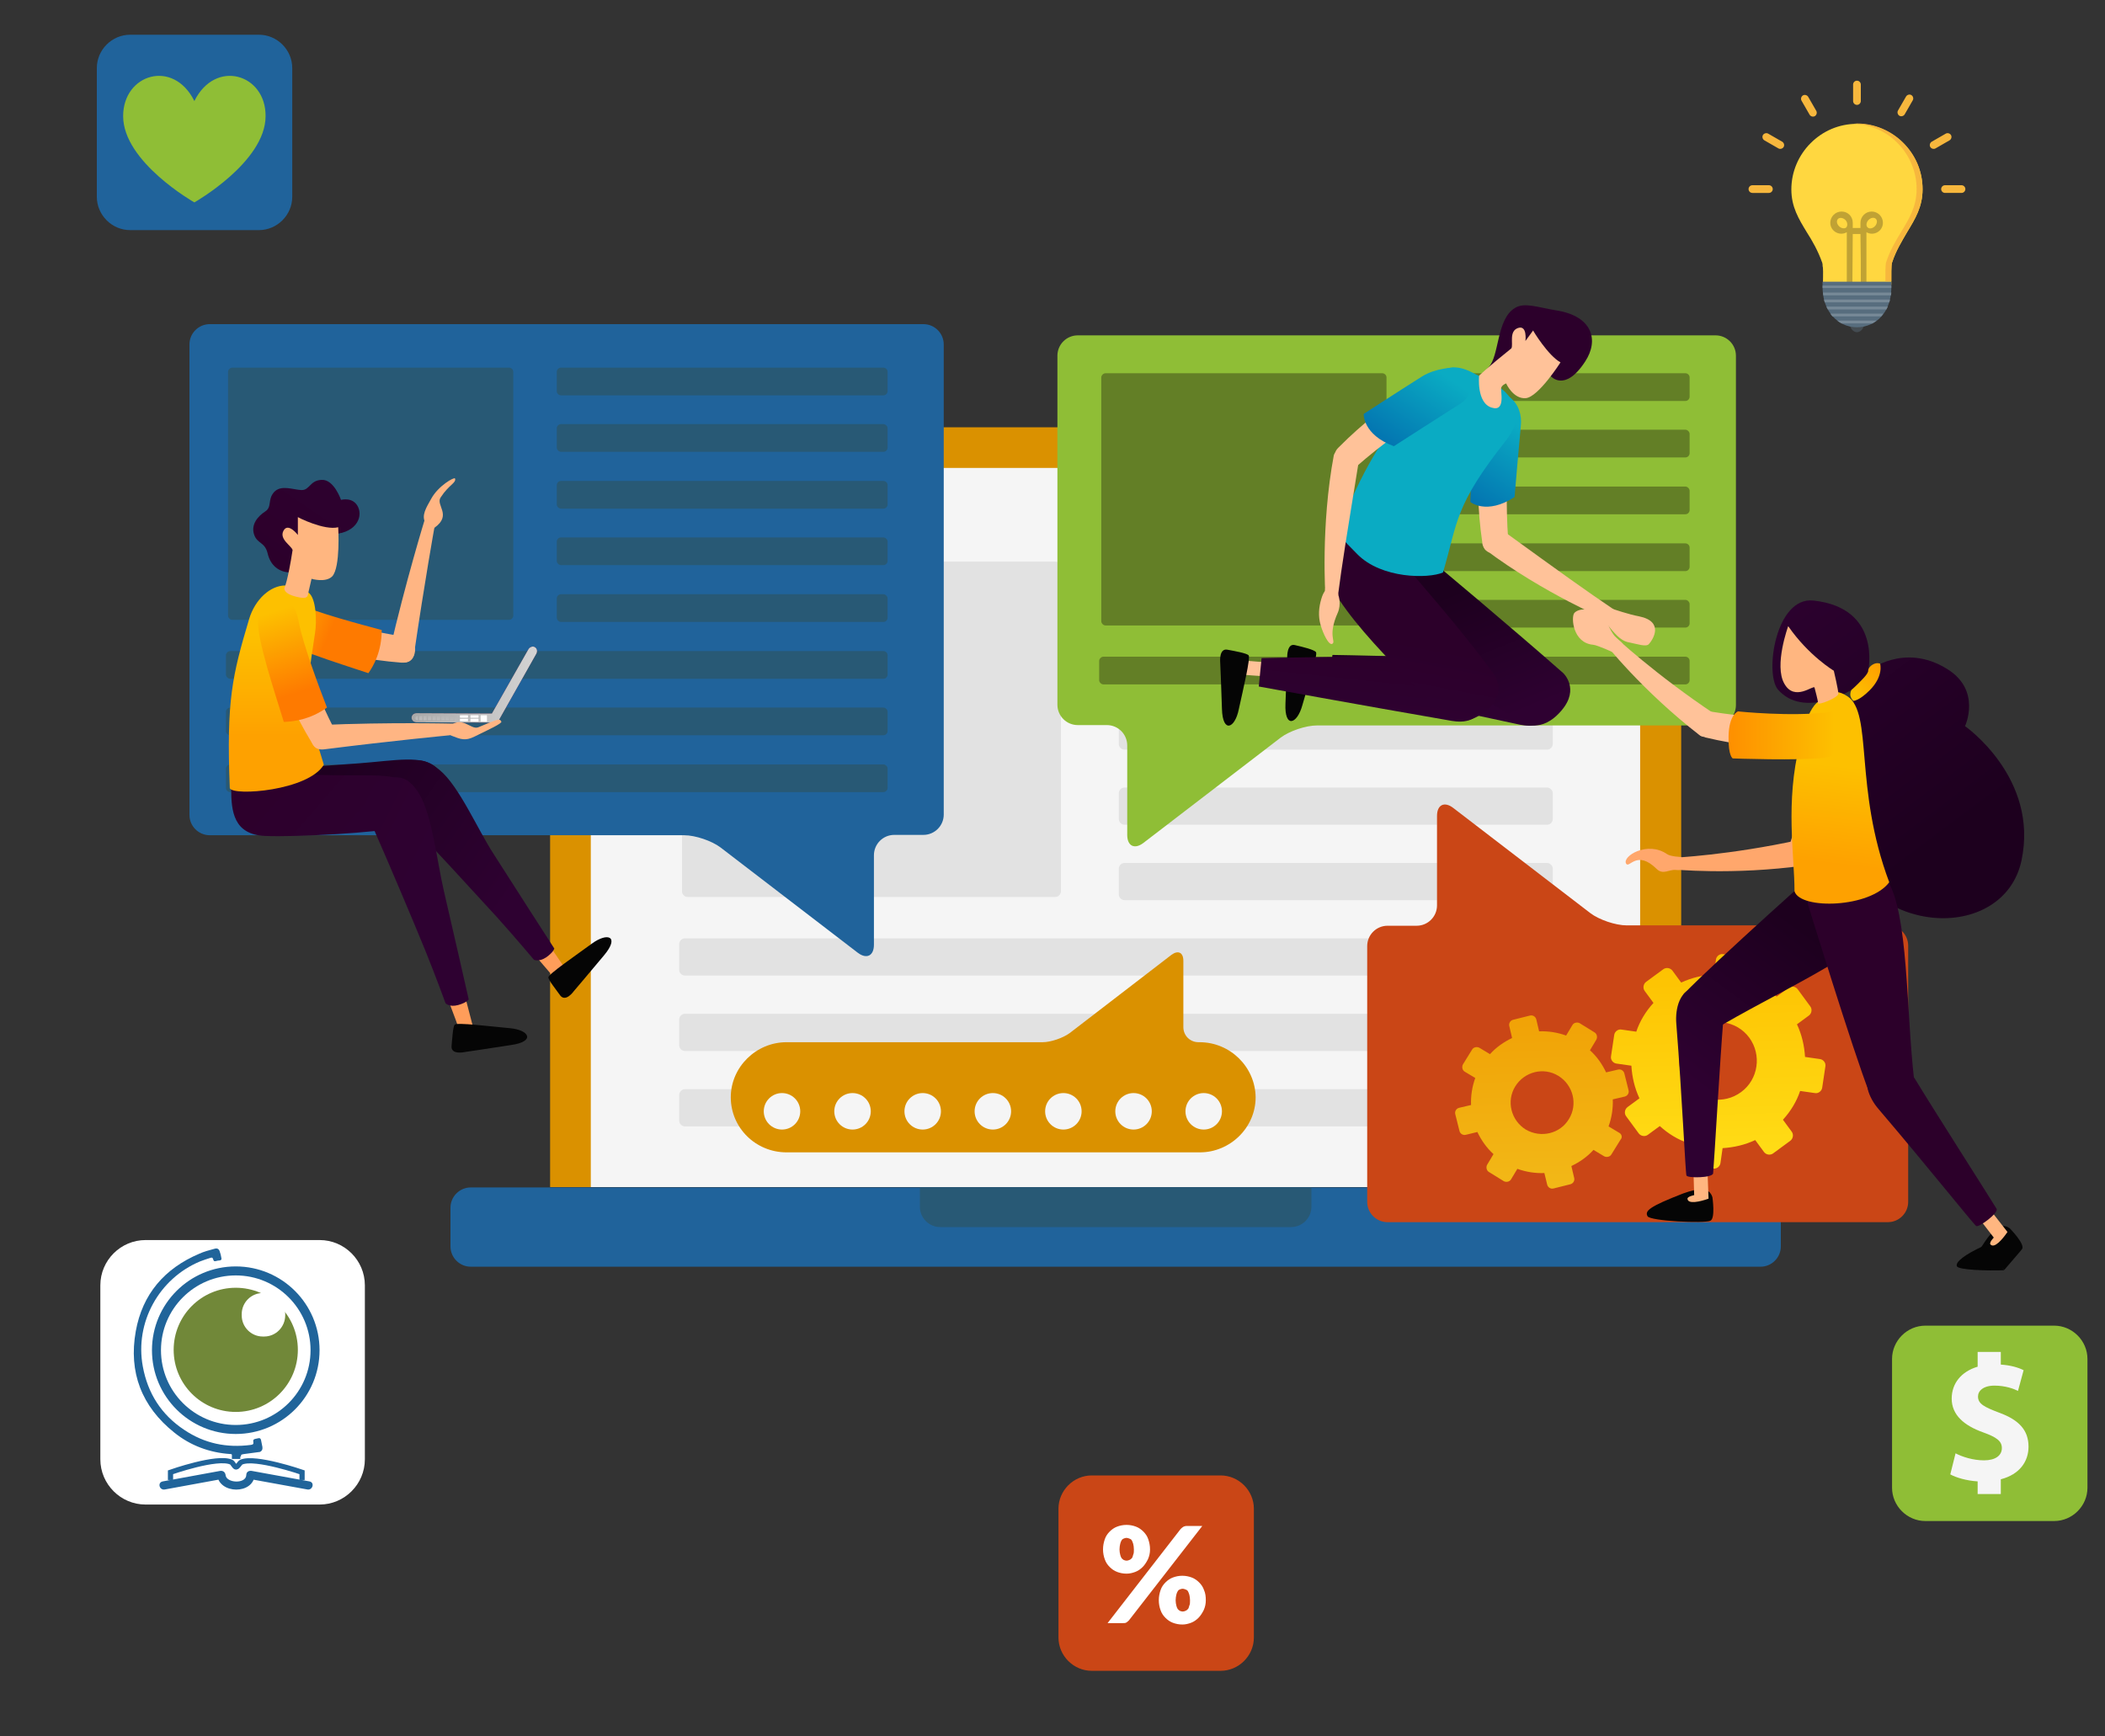 <?xml version="1.0" encoding="utf-8"?>
<!-- Generator: Adobe Illustrator 23.0.1, SVG Export Plug-In . SVG Version: 6.00 Build 0)  -->
<svg version="1.1" id="Layer_1" xmlns="http://www.w3.org/2000/svg" xmlns:xlink="http://www.w3.org/1999/xlink" x="0px" y="0px"
	 width="600px" height="495px" viewBox="0 0 600 495" style="enable-background:new 0 0 600 495;" xml:space="preserve">
<rect x="0" y="0" width="600" height="495" fill="#333333" stroke="none"/>
<style type="text/css">
	.st0{fill:#20639B;}
	.st1{fill:#285975;}
	.st2{fill:#DA9100;}
	.st3{fill:#F5F5F5;}
	.st4{fill:#E2E2E2;}
	.st5{fill:#CA4616;}
	.st6{opacity:0.75;fill:url(#SVGID_1_);}
	.st7{fill:url(#SVGID_2_);}
	.st8{fill:#8FBE36;}
	.st9{fill:#637F26;}
	.st10{fill:#FFFFFF;}
	.st11{fill:#FFB583;}
	.st12{fill:url(#SVGID_3_);}
	.st13{fill:url(#SVGID_4_);}
	.st14{fill:#FF9D5A;}
	.st15{fill:url(#SVGID_5_);}
	.st16{fill:url(#SVGID_6_);}
	.st17{fill:#050505;}
	.st18{fill:url(#SVGID_7_);}
	.st19{fill:url(#SVGID_8_);}
	.st20{fill:#FFB680;}
	.st21{fill:url(#SVGID_9_);}
	.st22{fill:url(#SVGID_10_);}
	.st23{fill:url(#SVGID_11_);}
	.st24{fill:url(#SVGID_12_);}
	.st25{fill:url(#SVGID_13_);}
	.st26{fill:#FFC299;}
	.st27{fill:url(#SVGID_14_);}
	.st28{fill:url(#SVGID_15_);}
	.st29{fill:url(#SVGID_16_);}
	.st30{fill:url(#SVGID_17_);}
	.st31{fill:url(#SVGID_18_);}
	.st32{fill:url(#SVGID_19_);}
	.st33{fill:url(#SVGID_20_);}
	.st34{fill:url(#SVGID_21_);}
	.st35{fill:#FFA76C;}
	.st36{fill:url(#SVGID_22_);}
	.st37{fill:url(#SVGID_23_);}
	.st38{fill:url(#SVGID_24_);}
	.st39{fill:url(#SVGID_25_);}
	.st40{fill:url(#SVGID_26_);}
	.st41{fill:url(#SVGID_27_);}
	.st42{fill:url(#SVGID_28_);}
	.st43{fill:url(#SVGID_29_);}
	.st44{fill:url(#SVGID_30_);}
	.st45{fill-rule:evenodd;clip-rule:evenodd;fill:#444C52;}
	.st46{fill-rule:evenodd;clip-rule:evenodd;fill:#F7B73D;}
	.st47{fill-rule:evenodd;clip-rule:evenodd;fill:#FFD740;}
	.st48{fill-rule:evenodd;clip-rule:evenodd;fill:#C0A234;}
	.st49{fill-rule:evenodd;clip-rule:evenodd;fill:#576D7E;}
	.st50{fill-rule:evenodd;clip-rule:evenodd;fill:#778997;}
	.st51{fill:#FFFFFF;stroke:#20649A;stroke-width:2.566;stroke-miterlimit:10;}
	.st52{fill:#718839;}
	.st53{fill:#20649A;}
	.st54{fill:none;stroke:#20649A;stroke-width:1.484;stroke-miterlimit:10;}
</style>
<g>
	<g>
		<path class="st0" d="M507.6,344.3c0-3.2-2.6-5.8-5.8-5.8H134.2c-3.2,0-5.8,2.6-5.8,5.8v11c0,3.2,2.6,5.8,5.8,5.8h367.6
			c3.2,0,5.8-2.6,5.8-5.8V344.3z"/>
		<path class="st1" d="M262.2,338.5v5.5c0,3.2,2.6,5.8,5.8,5.8h100c3.2,0,5.8-2.6,5.8-5.8v-5.5H262.2z"/>
		<path class="st2" d="M479.2,338.5V135c0-7.3-6-13.2-13.2-13.2H170c-7.3,0-13.2,6-13.2,13.2v203.4H479.2z"/>
		<g>
			<path class="st3" d="M168.4,338.5V135c0-0.9,0.8-1.6,1.6-1.6h295.9c0.9,0,1.6,0.8,1.6,1.6v203.4H168.4z"/>
			<g>
				<path class="st4" d="M300.8,160.1H196c-0.9,0-1.6,0.8-1.6,1.6v92.4c0,0.9,0.8,1.6,1.6,1.6h104.8c0.9,0,1.6-0.8,1.6-1.6v-92.4
					C302.4,160.9,301.7,160.1,300.8,160.1z"/>
				<path class="st4" d="M441,160.1H320.5c-0.9,0-1.6,0.8-1.6,1.6v7.4c0,0.9,0.8,1.6,1.6,1.6H441c0.9,0,1.6-0.8,1.6-1.6v-7.4
					C442.6,160.9,441.8,160.1,441,160.1z"/>
				<path class="st4" d="M441,181.6H320.5c-0.9,0-1.6,0.8-1.6,1.6v7.4c0,0.9,0.8,1.6,1.6,1.6H441c0.9,0,1.6-0.8,1.6-1.6v-7.4
					C442.6,182.3,441.8,181.6,441,181.6z"/>
				<path class="st4" d="M441,203.1H320.5c-0.9,0-1.6,0.8-1.6,1.6v7.4c0,0.9,0.8,1.6,1.6,1.6H441c0.9,0,1.6-0.8,1.6-1.6v-7.4
					C442.6,203.8,441.8,203.1,441,203.1z"/>
				<path class="st4" d="M441,224.5H320.5c-0.9,0-1.6,0.8-1.6,1.6v7.4c0,0.9,0.8,1.6,1.6,1.6H441c0.9,0,1.6-0.8,1.6-1.6v-7.4
					C442.6,225.3,441.8,224.5,441,224.5z"/>
				<path class="st4" d="M441,246H320.5c-0.9,0-1.6,0.8-1.6,1.6v7.4c0,0.9,0.8,1.6,1.6,1.6H441c0.9,0,1.6-0.8,1.6-1.6v-7.4
					C442.6,246.8,441.8,246,441,246z"/>
				<g>
					<path class="st4" d="M441,267.5H195.2c-0.9,0-1.6,0.8-1.6,1.6v7.4c0,0.9,0.8,1.6,1.6,1.6H441c0.9,0,1.6-0.8,1.6-1.6v-7.4
						C442.6,268.3,441.8,267.5,441,267.5z"/>
					<path class="st4" d="M441,289H195.2c-0.9,0-1.6,0.8-1.6,1.6v7.4c0,0.9,0.8,1.6,1.6,1.6H441c0.9,0,1.6-0.8,1.6-1.6v-7.4
						C442.6,289.7,441.8,289,441,289z"/>
					<path class="st4" d="M441,310.5H195.2c-0.9,0-1.6,0.8-1.6,1.6v7.4c0,0.9,0.8,1.6,1.6,1.6H441c0.9,0,1.6-0.8,1.6-1.6v-7.4
						C442.6,311.2,441.8,310.5,441,310.5z"/>
				</g>
			</g>
		</g>
	</g>
	<g>
		<path class="st0" d="M269,98.2c0-3.2-2.6-5.8-5.8-5.8H59.8c-3.2,0-5.8,2.6-5.8,5.8v134.1c0,3.2,2.6,5.8,5.8,5.8H195
			c3.2,0,7.9,1.6,10.4,3.5l39.1,30c2.5,1.9,4.6,0.9,4.6-2.3v-25.5c0-3.2,2.6-5.8,5.8-5.8h8.3c3.2,0,5.8-2.6,5.8-5.8V98.2z"/>
		<g>
			<g>
				<path class="st1" d="M145.1,104.8H66.2c-0.6,0-1.2,0.6-1.2,1.2v69.5c0,0.6,0.6,1.2,1.2,1.2h78.9c0.7,0,1.2-0.6,1.2-1.2V106
					C146.3,105.3,145.7,104.8,145.1,104.8z"/>
				<path class="st1" d="M251.8,104.8h-91.9c-0.7,0-1.2,0.6-1.2,1.2v5.5c0,0.7,0.6,1.2,1.2,1.2h91.9c0.7,0,1.2-0.6,1.2-1.2V106
					C253,105.3,252.4,104.8,251.8,104.8z"/>
				<path class="st1" d="M251.8,120.9h-91.9c-0.7,0-1.2,0.6-1.2,1.2v5.5c0,0.6,0.6,1.2,1.2,1.2h91.9c0.7,0,1.2-0.6,1.2-1.2v-5.5
					C253,121.5,252.4,120.9,251.8,120.9z"/>
				<path class="st1" d="M251.8,137.1h-91.9c-0.7,0-1.2,0.6-1.2,1.2v5.5c0,0.6,0.6,1.2,1.2,1.2h91.9c0.7,0,1.2-0.6,1.2-1.2v-5.5
					C253,137.6,252.4,137.1,251.8,137.1z"/>
				<path class="st1" d="M251.8,153.2h-91.9c-0.7,0-1.2,0.6-1.2,1.2v5.5c0,0.6,0.6,1.2,1.2,1.2h91.9c0.7,0,1.2-0.6,1.2-1.2v-5.5
					C253,153.8,252.4,153.2,251.8,153.2z"/>
				<path class="st1" d="M251.8,169.4h-91.9c-0.7,0-1.2,0.6-1.2,1.2v5.5c0,0.6,0.6,1.2,1.2,1.2h91.9c0.7,0,1.2-0.6,1.2-1.2v-5.5
					C253,170,252.4,169.4,251.8,169.4z"/>
				<g>
					<path class="st1" d="M251.8,185.6H65.6c-0.6,0-1.2,0.6-1.2,1.2v5.5c0,0.6,0.6,1.2,1.2,1.2h186.2c0.7,0,1.2-0.6,1.2-1.2v-5.5
						C253,186.1,252.4,185.6,251.8,185.6z"/>
					<path class="st1" d="M251.8,201.7H65.6c-0.6,0-1.2,0.6-1.2,1.2v5.5c0,0.6,0.6,1.2,1.2,1.2h186.2c0.7,0,1.2-0.6,1.2-1.2v-5.5
						C253,202.3,252.4,201.7,251.8,201.7z"/>
					<path class="st1" d="M251.8,217.9H65.6c-0.6,0-1.2,0.6-1.2,1.2v5.5c0,0.7,0.6,1.2,1.2,1.2h186.2c0.7,0,1.2-0.6,1.2-1.2v-5.5
						C253,218.5,252.4,217.9,251.8,217.9z"/>
				</g>
			</g>
		</g>
	</g>
	<g>
		<path class="st5" d="M389.7,342.6c0,3.2,2.6,5.8,5.8,5.8h142.6c3.2,0,5.8-2.6,5.8-5.8v-73c0-3.2-2.6-5.8-5.8-5.8h-74.4
			c-3.2,0-7.9-1.6-10.4-3.5l-39.1-30c-2.5-1.9-4.6-0.9-4.6,2.3v25.5c0,3.2-2.6,5.8-5.8,5.8h-8.3c-3.2,0-5.8,2.6-5.8,5.8V342.6z"/>
		<g>
			<linearGradient id="SVGID_1_" gradientUnits="userSpaceOnUse" x1="438.894" y1="289.482" x2="440.238" y2="339.055">
				<stop  offset="0" style="stop-color:#FDC000"/>
				<stop  offset="1" style="stop-color:#FFDE17"/>
			</linearGradient>
			<path class="st6" d="M461.5,322.9l-3-1.8c0.9-2.5,1.3-5.1,1.2-7.7l3.4-0.8c0.8-0.2,1.3-1,1.1-1.8l-1.2-4.8
				c-0.2-0.8-1-1.3-1.8-1.1l-3.4,0.8c-1.1-2.3-2.6-4.5-4.6-6.3l1.8-3c0.4-0.7,0.2-1.7-0.5-2.1l-4.2-2.6c-0.7-0.4-1.7-0.2-2.1,0.5
				l-1.8,3c-2.5-0.9-5.1-1.3-7.7-1.2l-0.8-3.4c-0.2-0.8-1-1.3-1.8-1.1l-4.8,1.2c-0.8,0.2-1.3,1-1.1,1.8l0.8,3.4
				c-2.3,1.1-4.5,2.6-6.3,4.6l-3-1.8c-0.7-0.4-1.7-0.2-2.1,0.5l-2.6,4.2c-0.4,0.7-0.2,1.7,0.5,2.1l3,1.8c-0.9,2.5-1.3,5.1-1.2,7.7
				l-3.4,0.8c-0.8,0.2-1.3,1-1.1,1.8l1.2,4.8c0.2,0.8,1,1.3,1.8,1.1l3.3-0.8c1.1,2.3,2.6,4.5,4.6,6.3l-1.8,3
				c-0.4,0.7-0.2,1.7,0.5,2.1l4.2,2.6c0.7,0.4,1.7,0.2,2.1-0.5l1.8-3c2.5,0.9,5.1,1.3,7.7,1.2l0.8,3.3c0.2,0.8,1,1.3,1.8,1.1
				l4.8-1.2c0.8-0.2,1.3-1,1.1-1.8l-0.8-3.4c2.3-1.1,4.5-2.6,6.3-4.6l3,1.8c0.7,0.4,1.7,0.2,2.1-0.5l2.6-4.2
				C462.5,324.3,462.3,323.3,461.5,322.9z M434.9,322c-4.2-2.6-5.6-8.1-3-12.3c2.6-4.2,8.1-5.6,12.3-3c4.2,2.6,5.6,8.1,3,12.3
				C444.7,323.2,439.2,324.5,434.9,322z"/>
			<linearGradient id="SVGID_2_" gradientUnits="userSpaceOnUse" x1="488.841" y1="271.762" x2="490.503" y2="333.091">
				<stop  offset="0" style="stop-color:#FDC000"/>
				<stop  offset="1" style="stop-color:#FFDE17"/>
			</linearGradient>
			<path class="st7" d="M510.7,322.6l-2.5-3.4c2.2-2.4,3.9-5.2,4.9-8.2l4.2,0.6c1,0.2,2-0.6,2.1-1.6l0.9-6c0.2-1-0.6-2-1.6-2.1
				l-4.2-0.6c-0.2-3.2-0.9-6.3-2.3-9.3l3.4-2.5c0.8-0.6,1-1.8,0.4-2.6l-3.6-4.9c-0.6-0.8-1.8-1-2.6-0.4l-3.4,2.5
				c-2.4-2.2-5.2-3.9-8.2-4.9l0.6-4.2c0.2-1-0.6-2-1.6-2.1l-6-0.9c-1-0.2-2,0.6-2.1,1.6l-0.6,4.2c-3.2,0.2-6.3,0.9-9.3,2.3l-2.5-3.4
				c-0.6-0.8-1.8-1-2.6-0.4l-4.9,3.6c-0.8,0.6-1,1.8-0.4,2.6l2.5,3.4c-2.2,2.4-3.9,5.2-4.9,8.2l-4.2-0.6c-1-0.2-2,0.6-2.1,1.6
				l-0.9,6c-0.2,1,0.6,2,1.6,2.1l4.2,0.6c0.2,3.2,0.9,6.3,2.3,9.3l-3.4,2.5c-0.8,0.6-1,1.8-0.4,2.6l3.6,4.9c0.6,0.8,1.8,1,2.6,0.4
				l3.4-2.5c2.4,2.2,5.2,3.9,8.2,4.9l-0.6,4.2c-0.2,1,0.6,2,1.6,2.1l6,0.9c1,0.2,2-0.6,2.1-1.6l0.6-4.2c3.2-0.2,6.3-0.9,9.3-2.3
				l2.5,3.4c0.6,0.8,1.8,1,2.6,0.4l4.9-3.6C511.1,324.6,511.3,323.4,510.7,322.6z M480.8,309c-3.6-4.9-2.6-11.9,2.3-15.5
				c4.9-3.6,11.9-2.6,15.5,2.3c3.6,4.9,2.6,11.9-2.3,15.5C491.3,315,484.4,313.9,480.8,309z"/>
		</g>
	</g>
	<g>
		<path class="st8" d="M301.4,101.4c0-3.2,2.6-5.8,5.8-5.8H489c3.2,0,5.8,2.6,5.8,5.8V201c0,3.2-2.6,5.8-5.8,5.8H375.4
			c-3.2,0-7.9,1.6-10.4,3.5l-39.1,30c-2.5,1.9-4.6,0.9-4.6-2.3v-25.5c0-3.2-2.6-5.8-5.8-5.8h-8.3c-3.2,0-5.8-2.6-5.8-5.8V101.4z"/>
		<g>
			<g>
				<path class="st9" d="M394,106.4h-78.9c-0.6,0-1.2,0.6-1.2,1.2v69.5c0,0.6,0.6,1.2,1.2,1.2H394c0.7,0,1.2-0.6,1.2-1.2v-69.5
					C395.2,106.9,394.6,106.4,394,106.4z"/>
				<path class="st9" d="M480.4,106.4h-71.6c-0.7,0-1.2,0.6-1.2,1.2v5.5c0,0.7,0.6,1.2,1.2,1.2h71.6c0.7,0,1.2-0.6,1.2-1.2v-5.5
					C481.6,106.9,481,106.4,480.4,106.4z"/>
				<path class="st9" d="M480.4,122.5h-71.6c-0.7,0-1.2,0.6-1.2,1.2v5.5c0,0.6,0.6,1.2,1.2,1.2h71.6c0.7,0,1.2-0.6,1.2-1.2v-5.5
					C481.6,123.1,481,122.5,480.4,122.5z"/>
				<path class="st9" d="M480.4,138.7h-71.6c-0.7,0-1.2,0.6-1.2,1.2v5.5c0,0.6,0.6,1.2,1.2,1.2h71.6c0.7,0,1.2-0.6,1.2-1.2v-5.5
					C481.6,139.3,481,138.7,480.4,138.7z"/>
				<path class="st9" d="M480.4,154.9h-71.6c-0.7,0-1.2,0.6-1.2,1.2v5.5c0,0.6,0.6,1.2,1.2,1.2h71.6c0.7,0,1.2-0.6,1.2-1.2v-5.5
					C481.6,155.4,481,154.9,480.4,154.9z"/>
				<path class="st9" d="M480.4,171h-71.6c-0.7,0-1.2,0.6-1.2,1.2v5.5c0,0.6,0.6,1.2,1.2,1.2h71.6c0.7,0,1.2-0.6,1.2-1.2v-5.5
					C481.6,171.6,481,171,480.4,171z"/>
				<g>
					<path class="st9" d="M480.4,187.2H314.5c-0.6,0-1.2,0.6-1.2,1.2v5.5c0,0.6,0.6,1.2,1.2,1.2h165.9c0.7,0,1.2-0.6,1.2-1.2v-5.5
						C481.6,187.7,481,187.2,480.4,187.2z"/>
				</g>
			</g>
		</g>
	</g>
	<g>
		<path class="st8" d="M595,424.1c0,5.2-4.3,9.5-9.5,9.5h-36.7c-5.2,0-9.5-4.3-9.5-9.5v-36.7c0-5.2,4.3-9.5,9.5-9.5h36.7
			c5.2,0,9.5,4.3,9.5,9.5V424.1z"/>
		<path class="st3" d="M578.2,412.4c0-4.6-2.6-7.6-8.4-9.7c-4.2-1.6-6-2.5-6-4.6c0-1.6,1.5-3.1,4.7-3.1c3.1,0,5.5,0.9,6.7,1.5
			l1.6-5.9c-1.6-0.8-3.7-1.4-6.5-1.6v-3.6h-6.6v4.2c-4.7,1.4-7.4,4.8-7.4,9.1c0,4.7,3.6,7.7,8.9,9.6c3.9,1.4,5.4,2.5,5.4,4.5
			c0,2.1-1.8,3.5-5.1,3.5c-3.1,0-6.2-1-8.1-2l-1.5,6c1.6,0.9,4.6,1.8,7.8,2v3.6h6.6v-4.2C575.7,420.3,578.2,416.6,578.2,412.4z"/>
	</g>
	<g>
		<path class="st5" d="M357.4,466.8c0,5.2-4.3,9.5-9.5,9.5h-36.7c-5.2,0-9.5-4.3-9.5-9.5v-36.7c0-5.2,4.3-9.5,9.5-9.5h36.7
			c5.2,0,9.5,4.3,9.5,9.5V466.8z"/>
		<g>
			<path class="st10" d="M327.8,441.7c0,1-0.2,1.9-0.6,2.8c-0.4,0.8-0.9,1.6-1.5,2.2c-0.6,0.6-1.3,1.1-2.1,1.4
				c-0.8,0.3-1.6,0.5-2.5,0.5c-1,0-1.9-0.2-2.7-0.5c-0.8-0.3-1.5-0.8-2.1-1.4c-0.6-0.6-1.1-1.3-1.4-2.2c-0.3-0.8-0.5-1.8-0.5-2.8
				c0-1.1,0.2-2,0.5-2.9c0.3-0.9,0.8-1.6,1.4-2.2c0.6-0.6,1.3-1.1,2.1-1.4c0.8-0.3,1.7-0.5,2.7-0.5c1,0,1.9,0.2,2.7,0.5
				c0.8,0.3,1.5,0.8,2.1,1.4c0.6,0.6,1.1,1.3,1.4,2.2C327.6,439.7,327.8,440.6,327.8,441.7z M336.5,435.9c0.2-0.2,0.4-0.4,0.7-0.6
				c0.3-0.2,0.7-0.3,1.2-0.3h4.3l-20.9,26.9c-0.2,0.2-0.4,0.4-0.7,0.6c-0.3,0.2-0.6,0.2-1,0.2h-4.4L336.5,435.9z M323.2,441.7
				c0-0.6-0.1-1.2-0.2-1.6c-0.1-0.4-0.3-0.8-0.4-1c-0.2-0.3-0.4-0.4-0.7-0.5c-0.3-0.1-0.5-0.2-0.8-0.2c-0.3,0-0.6,0.1-0.8,0.2
				c-0.3,0.1-0.5,0.3-0.6,0.5c-0.2,0.3-0.3,0.6-0.4,1c-0.1,0.4-0.2,1-0.2,1.6c0,0.6,0.1,1.1,0.2,1.5c0.1,0.4,0.2,0.7,0.4,1
				c0.2,0.2,0.4,0.4,0.6,0.5c0.3,0.1,0.5,0.2,0.8,0.2c0.3,0,0.6-0.1,0.8-0.2c0.3-0.1,0.5-0.3,0.7-0.5c0.2-0.2,0.3-0.6,0.4-1
				C323.2,442.8,323.2,442.3,323.2,441.7z M343.7,456.2c0,1-0.2,1.9-0.6,2.8c-0.4,0.8-0.9,1.6-1.5,2.2c-0.6,0.6-1.3,1.1-2.1,1.4
				c-0.8,0.3-1.6,0.5-2.5,0.5c-1,0-1.9-0.2-2.7-0.5c-0.8-0.3-1.5-0.8-2.1-1.4c-0.6-0.6-1.1-1.3-1.4-2.2c-0.3-0.8-0.5-1.8-0.5-2.8
				c0-1.1,0.2-2,0.5-2.9c0.3-0.9,0.8-1.6,1.4-2.2c0.6-0.6,1.3-1.1,2.1-1.4c0.8-0.3,1.7-0.5,2.7-0.5c1,0,1.9,0.2,2.7,0.5
				c0.8,0.3,1.5,0.8,2.1,1.4c0.6,0.6,1.1,1.3,1.4,2.2C343.6,454.2,343.7,455.2,343.7,456.2z M339.2,456.2c0-0.6-0.1-1.2-0.2-1.6
				c-0.1-0.4-0.3-0.8-0.4-1c-0.2-0.3-0.4-0.4-0.7-0.5c-0.3-0.1-0.5-0.2-0.8-0.2s-0.6,0.1-0.8,0.2c-0.3,0.1-0.5,0.3-0.6,0.5
				c-0.2,0.3-0.3,0.6-0.4,1c-0.1,0.4-0.2,1-0.2,1.6c0,0.6,0.1,1.1,0.2,1.5c0.1,0.4,0.2,0.7,0.4,1c0.2,0.2,0.4,0.4,0.6,0.5
				c0.3,0.1,0.5,0.2,0.8,0.2s0.6-0.1,0.8-0.2c0.3-0.1,0.5-0.3,0.7-0.5c0.2-0.2,0.3-0.6,0.4-1C339.2,457.4,339.2,456.8,339.2,456.2z"
				/>
		</g>
	</g>
	<g>
		<path class="st2" d="M341.9,297.1h-0.3c-2.4,0-4.3-1.9-4.3-4.3v-18.9c0-2.4-1.5-3.1-3.4-1.7l-29,22.3c-1.9,1.4-5.4,2.6-7.7,2.6
			h-73c-8.7,0-15.9,7.1-15.9,15.7c0,8.7,7.1,15.7,15.9,15.7h117.8c8.7,0,15.9-7.1,15.9-15.7C357.8,304.2,350.7,297.1,341.9,297.1z"
			/>
		<g>
			<ellipse class="st3" cx="222.9" cy="316.8" rx="5.2" ry="5.2"/>
			<ellipse class="st3" cx="243" cy="316.8" rx="5.2" ry="5.2"/>
			<ellipse class="st3" cx="263" cy="316.8" rx="5.2" ry="5.2"/>
			<ellipse class="st3" cx="283" cy="316.8" rx="5.2" ry="5.2"/>
			<ellipse class="st3" cx="303.1" cy="316.8" rx="5.2" ry="5.2"/>
			<ellipse class="st3" cx="343.1" cy="316.8" rx="5.2" ry="5.2"/>
			<ellipse class="st3" cx="323.1" cy="316.8" rx="5.2" ry="5.2"/>
		</g>
	</g>
	<g>
		<g>
			<path class="st11" d="M80.9,172.3c0,0,14.2,6.2,34.5,9.2c0,0,3.3,0.7,2.9,4.1c-0.4,3.7-3.7,3.3-3.7,3.3c-0.1,0-0.2,0-0.2,0
				c-19.2-1.5-34.4-7.4-36.4-10.9C76,174.5,78.1,171.7,80.9,172.3z"/>
			
				<linearGradient id="SVGID_3_" gradientUnits="userSpaceOnUse" x1="2697.229" y1="-1183.278" x2="2701.297" y2="-1201.584" gradientTransform="matrix(-0.583 0.813 0.813 0.583 2627.817 -1320.977)">
				<stop  offset="0" style="stop-color:#FE7A00"/>
				<stop  offset="1" style="stop-color:#FDC000"/>
			</linearGradient>
			<path class="st12" d="M108.8,179.6c-5.6-1.5-18.5-4.9-24.3-7.6c-6-2.8-8.3-1.2-10.3,2.8c-0.8,1.7,0.9,4.3,2.8,6
				c3.7,3.4,19.6,8.3,28,11.1C106.5,189.8,108.8,185.7,108.8,179.6z"/>
			<path class="st11" d="M118.1,185.9c2.9-19.8,5.7-35.4,5.7-35.4l-2.7-2.5c0,0-5.4,17.5-10.1,37.8c0,0-0.2,2.5,3.5,3
				C118,189.3,118.1,186,118.1,185.9z"/>
			<path class="st11" d="M123.9,150.4c5-3.6,0.2-6.4,1.7-8.6c2.4-3.7,4.5-4.1,4.1-5.4c-0.2-0.5-4.8,2.1-6.8,5.8
				c-1.4,2.5-2.9,4.8-1.6,6.9C123,152.3,122.4,151.5,123.9,150.4z"/>
		</g>
		
			<linearGradient id="SVGID_4_" gradientUnits="userSpaceOnUse" x1="3314.416" y1="282.24" x2="3283.081" y2="238.954" gradientTransform="matrix(-1 3.130000e-02 3.130000e-02 1 3378.577 -218.619)">
			<stop  offset="1.212120e-02" style="stop-color:#2C002A"/>
			<stop  offset="1" style="stop-color:#2E0131"/>
		</linearGradient>
		<path class="st13" d="M94.1,152.3c7.1,0,9.4-4.6,8-7.7c-1.4-3.1-4.9-2.1-4.9-2.1s-2-5.9-5.5-5.7c-3.4,0.1-3.4,3-5.8,2.9
			c-2.4-0.1-5.8-1.6-7.8,0.6c-1.9,2.2-0.5,4.2-2.5,5.5c-2,1.3-4.1,3.6-3.2,6.5c0.9,2.8,3.1,2.1,3.9,5.5c0.8,3.4,3.2,5.3,6.4,5.4
			C86.1,163.3,84,152.3,94.1,152.3z"/>
		<g>
			<g>
				<path class="st14" d="M74,220.7c7.9-0.3,27-2.4,41.9-3.4c0,0,8.6-0.9,9.4,4.9c1.2,8.3-7.3,8.8-7.3,8.8c-4.6,1-30,5.1-35.6,5
					C75.1,236.3,72.6,227,74,220.7z"/>
				
					<linearGradient id="SVGID_5_" gradientUnits="userSpaceOnUse" x1="3382.11" y1="215.728" x2="3322.541" y2="257.28" gradientTransform="matrix(-1 0 0 1 3466.84 0)">
					<stop  offset="1.212120e-02" style="stop-color:#1D001E"/>
					<stop  offset="1" style="stop-color:#2E0131"/>
				</linearGradient>
				<path class="st15" d="M73,224.2c0.6,6.4,1.9,12.9,10.8,12.4c8.9-0.4,32.8-4,37.6-5.8c4.8-1.8,6.8-8.2,3-11.9
					c-3.8-3.8-11.6-2.1-22.1-1.3c-10.5,0.8-28.6,1.9-28.9,2.3C73.1,220.2,72.8,222,73,224.2z"/>
			</g>
			<g>
				<path class="st14" d="M113.1,229c0,0-4.6-5.2,2.9-9.7c5.7-3.4,10.3,3.9,10.3,3.9c13.7,22.6,34.2,51.9,36.3,55.1l-4,1.3
					C156.6,276.7,128.8,245.3,113.1,229z"/>
				
					<linearGradient id="SVGID_6_" gradientUnits="userSpaceOnUse" x1="3378.884" y1="211.095" x2="3319.308" y2="252.654" gradientTransform="matrix(-1 0 0 1 3466.84 0)">
					<stop  offset="1.212120e-02" style="stop-color:#1D001E"/>
					<stop  offset="1" style="stop-color:#2E0131"/>
				</linearGradient>
				<path class="st16" d="M114.5,219.1c-5.9,5.1-3.3,9.9,2.2,15.5c5.5,5.6,19.5,20.9,24.9,26.8c5.3,5.9,10.6,12.2,10.6,12.2
					s1.4,0.7,3.5-0.7c2.1-1.5,2.3-2.5,2.3-2.5s-12.7-19.7-17.2-26.8c-4.6-7-9.9-19.5-15.5-24.1C119.8,214.9,116.8,217.1,114.5,219.1
					z"/>
			</g>
			<path class="st17" d="M156.3,278.6c0-0.9,7.9-6.3,12.4-9.6c4.5-3.3,8-2.1,3.5,3.3c-4.5,5.4-8.6,10.2-8.6,10.2s-2.3,3.3-3.9,1.3
				C158.5,282.1,156.3,279.4,156.3,278.6z"/>
		</g>
		<g>
			<path class="st14" d="M67.3,221.4c7.9,0.4,27.1,0.1,42,0.4c0,0,8.6-0.1,8.9,5.8c0.4,8.4-8.1,8.1-8.1,8.1
				c-4.7,0.5-30.4,2.3-35.9,1.8C67,237.1,65.3,227.6,67.3,221.4z"/>
			
				<linearGradient id="SVGID_7_" gradientUnits="userSpaceOnUse" x1="3294.515" y1="598.516" x2="3237.561" y2="637.261" gradientTransform="matrix(-0.993 -0.117 -0.117 0.993 3406.698 -3.006)">
				<stop  offset="1.212120e-02" style="stop-color:#2C002A"/>
				<stop  offset="1" style="stop-color:#2E0131"/>
			</linearGradient>
			<path class="st18" d="M65.9,224.9c0,6.4,0.7,13,9.6,13.4c8.9,0.4,33-1,37.9-2.4c4.9-1.4,7.5-7.5,4.1-11.6
				c-3.4-4.1-11.3-3.1-21.9-3.3c-10.5-0.2-28.6-0.7-29-0.4C66.4,220.9,66,222.6,65.9,224.9z"/>
		</g>
		
			<linearGradient id="SVGID_8_" gradientUnits="userSpaceOnUse" x1="798.144" y1="180.926" x2="798.144" y2="209.776" gradientTransform="matrix(-1 0 0 1 876.836 0)">
			<stop  offset="0" style="stop-color:#FDC000"/>
			<stop  offset="1" style="stop-color:#FEA100"/>
		</linearGradient>
		<path class="st19" d="M81.3,166.9c-4.2,0-8.6,3.9-10.3,9.6c-4.8,16.1-6.5,23.2-5.5,48.2c1,2.3,22.4,0.7,26.8-6.7
			c-5-16.7-5.8-16.3-2.5-37.6c0.5-3.1,0.4-9.9-1.9-11.5C87.9,169,82.4,166.8,81.3,166.9z"/>
		<path class="st20" d="M96.4,150.3c0,0,0.7,11.4-1.7,14c-1.9,1.9-5.9,0.7-5.9,0.7s-0.7,3.1-0.9,3.9c-0.2,1,0,2.1-3.5,1.2
			c-4-1-3.3-2.6-3.3-2.6s0.9-1.7,2.3-10.7c-0.3-1.2-3.9-3.1-2.6-5.5c1.3-2.5,4.1,1.2,4.1,1.2l0-5.1
			C84.9,147.5,92.5,151.3,96.4,150.3z"/>
		<g>
			
				<linearGradient id="SVGID_9_" gradientUnits="userSpaceOnUse" x1="3333.043" y1="186.1" x2="3327.665" y2="220.112" gradientTransform="matrix(-1 0 0 1 3466.84 0)">
				<stop  offset="1.212120e-02" style="stop-color:#2C002A"/>
				<stop  offset="1" style="stop-color:#2E0131"/>
			</linearGradient>
			<path class="st21" d="M152.5,184.5c-0.6-0.4-1.5-0.1-1.9,0.6l-10.4,18.3l-21.5-0.1c-0.8,0-1.4,0.6-1.4,1.3c0,0.7,0.6,1.3,1.4,1.3
				l22.2,0.1c0.3,0,0.5-0.1,0.7-0.2c0.1,0,0.1-0.1,0.2-0.1c0.1,0,0.1-0.1,0.1-0.1c0.1-0.1,0.1-0.1,0.2-0.2c0,0,0.1-0.1,0.1-0.1
				c0,0,0,0,0,0l10.6-18.8C153.3,185.7,153.1,184.9,152.5,184.5z"/>
			
				<linearGradient id="SVGID_10_" gradientUnits="userSpaceOnUse" x1="11.475" y1="191.279" x2="47.254" y2="191.279" gradientTransform="matrix(1 3.400000e-03 -3.400000e-03 1 106.514 3.79)">
				<stop  offset="0" style="stop-color:#A8A8A8"/>
				<stop  offset="0.499" style="stop-color:#C0C0C0"/>
				<stop  offset="0.988" style="stop-color:#D3D3D3"/>
			</linearGradient>
			<path class="st22" d="M152.5,184.5c-0.6-0.4-1.5-0.1-1.9,0.6l-10.4,18.3l-21.5-0.1c-0.8,0-1.4,0.6-1.4,1.3c0,0.7,0.6,1.3,1.4,1.3
				l22.2,0.1c0.3,0,0.5-0.1,0.7-0.2c0.1,0,0.1-0.1,0.2-0.1c0.1,0,0.1-0.1,0.1-0.1c0.1-0.1,0.1-0.1,0.2-0.2c0,0,0.1-0.1,0.1-0.1
				c0,0,0,0,0,0l10.6-18.8C153.3,185.7,153.1,184.9,152.5,184.5z"/>
			<path class="st10" d="M138.8,205.6c0,0.1-0.1,0.1-0.1,0.1l-1.6,0c-0.1,0-0.1-0.1-0.1-0.1l0-1.6c0-0.1,0.1-0.1,0.1-0.1l1.6,0
				c0.1,0,0.1,0.1,0.1,0.1L138.8,205.6z"/>
			<g>
				<path class="st10" d="M133.4,204.5c0,0.1-0.1,0.1-0.1,0.1l-2.1,0c-0.1,0-0.1-0.1-0.1-0.1l0-0.5c0-0.1,0.1-0.1,0.1-0.1l2.1,0
					c0.1,0,0.1,0.1,0.1,0.1L133.4,204.5z"/>
				<path class="st10" d="M133.4,205.5c0,0.1-0.1,0.1-0.1,0.1l-2.1,0c-0.1,0-0.1-0.1-0.1-0.1l0-0.5c0-0.1,0.1-0.1,0.1-0.1l2.1,0
					c0.1,0,0.1,0.1,0.1,0.1L133.4,205.5z"/>
			</g>
			<g>
				<path class="st10" d="M136.4,204.5c0,0.1-0.1,0.1-0.1,0.1l-2.1,0c-0.1,0-0.1-0.1-0.1-0.1l0-0.5c0-0.1,0.1-0.1,0.1-0.1l2.1,0
					c0.1,0,0.1,0.1,0.1,0.1L136.4,204.5z"/>
				<path class="st10" d="M136.4,205.6c0,0.1-0.1,0.1-0.1,0.1l-2.1,0c-0.1,0-0.1-0.1-0.1-0.1V205c0-0.1,0.1-0.1,0.1-0.1l2.1,0
					c0.1,0,0.1,0.1,0.1,0.1V205.6z"/>
			</g>
			
				<linearGradient id="SVGID_11_" gradientUnits="userSpaceOnUse" x1="18.51" y1="197.83" x2="18.51" y2="206.027" gradientTransform="matrix(1 3.400000e-03 -3.400000e-03 1 106.514 3.79)">
				<stop  offset="0" style="stop-color:#A8A8A8"/>
				<stop  offset="0.499" style="stop-color:#C0C0C0"/>
				<stop  offset="0.988" style="stop-color:#D3D3D3"/>
			</linearGradient>
			<path class="st23" d="M120.7,205.3l0.9,0l0-1.2l-0.9,0L120.7,205.3z M128.3,205.3l0.9,0l0-1.2l-0.9,0L128.3,205.3z M125.8,205.3
				l0.9,0l0-1.2l-0.9,0L125.8,205.3z M127,205.3l0.9,0l0-1.2l-0.9,0L127,205.3z M119.5,205.3l0.9,0l0-1.2l-0.9,0L119.5,205.3z
				 M124.5,205.3l0.9,0l0-1.2l-0.9,0L124.5,205.3z M129.7,204.2l-0.1,0l0,1.2l0.1,0c0.4,0,0.6-0.3,0.6-0.6
				C130.3,204.4,130,204.2,129.7,204.2z M123.3,205.3l0.9,0l0-1.2l-0.9,0L123.3,205.3z M122,205.3l0.9,0l0-1.2l-0.9,0L122,205.3z
				 M118.4,204.7c0,0.3,0.3,0.6,0.6,0.6h0.1l0-1.2H119C118.7,204.1,118.4,204.4,118.4,204.7z"/>
		</g>
		<g>
			<g>
				<path class="st14" d="M105.4,230.7c0,0-2.6-6.4,6-8.1c6.5-1.3,8.3,7.1,8.3,7.1c5.2,25.9,14.5,60.5,15.4,64.1l-4.2-0.1
					C130.1,290.4,114.7,251.4,105.4,230.7z"/>
				
					<linearGradient id="SVGID_12_" gradientUnits="userSpaceOnUse" x1="3347.909" y1="77.941" x2="3290.948" y2="116.69" gradientTransform="matrix(-0.991 0.134 0.134 0.991 3364.964 -303.829)">
					<stop  offset="1.212120e-02" style="stop-color:#2C002A"/>
					<stop  offset="1" style="stop-color:#2E0131"/>
				</linearGradient>
				<path class="st24" d="M109.8,222.2c-7.4,1.9-6.1,7.8-2.9,15c3.2,7.2,11.3,26.3,14.3,33.7c3,7.4,5.8,15.1,5.8,15.1
					s1.1,1.2,3.6,0.5c2.5-0.7,3-1.6,3-1.6s-5.2-22.9-7.1-31c-1.9-8.2-3.3-21.2-6.9-27.4C115.9,220.3,112.7,221.5,109.8,222.2z"/>
			</g>
			<path class="st17" d="M129.6,292.1c0.6-0.7,10.1,0.5,15.7,1c5.6,0.5,7.4,3.8,0.4,4.8c-7,1.1-13.2,2-13.2,2s-3.9,0.9-3.8-1.6
				C128.9,296.1,129.1,292.7,129.6,292.1z"/>
		</g>
		<g>
			<path class="st11" d="M82.8,174.7c0,0,3.3,15.2,12.6,33.4c0,0,1.4,3.1-1.7,4.8c-3.3,1.8-4.8-1.1-4.8-1.1c0-0.1-0.1-0.1-0.1-0.2
				c-10-16.5-14-32.3-12.3-35.9C78.2,172,81.8,172,82.8,174.7z"/>
			<linearGradient id="SVGID_13_" gradientUnits="userSpaceOnUse" x1="85.128" y1="197.43" x2="77.764" y2="174.369">
				<stop  offset="0" style="stop-color:#FE7A00"/>
				<stop  offset="1" style="stop-color:#FDC000"/>
			</linearGradient>
			<path class="st25" d="M93.2,201.7c-2.1-5.4-6.8-17.9-8-24.2c-1.2-6.5-3.9-7.5-8.3-6.7c-1.8,0.3-3,3.3-3.3,5.8
				c-0.6,5,4.7,20.7,7.3,29.2C83.6,205.7,88.3,205.2,93.2,201.7z"/>
			<path class="st11" d="M92.5,213.6c19.8-2.5,35.7-4,35.7-4l1.7-3.3c0,0-18.3-0.5-39.1,0.4c0,0-2.5,0.5-2,4.2
				C89.2,214.3,92.4,213.6,92.5,213.6z"/>
			<path class="st11" d="M127.3,207.7c4.4-4.4,6.7,0.6,9.1-0.4c5.5-2.3,6-2.6,6.5-1.6c0.3,0.5-3.6,2.3-7.7,4.3
				c-2.6,1.3-4,0.7-6.3-0.2C126.6,208.9,126,209,127.3,207.7z"/>
		</g>
	</g>
	<g>
		<g>
			<path class="st26" d="M428.7,151.5c16.7,12.1,22.5,16.3,32.1,22.8c0.8,0.5-2.4,2.6-2.4,2.6s-18.5-7.8-35-20.2
				c0,0-1.8-1.8,0.7-4.6c2.4-2.6,4.4-0.8,4.4-0.8C428.6,151.4,428.6,151.5,428.7,151.5z"/>
			<path class="st26" d="M431.4,118.3c0,0-3,15.2-1.5,35.7c0,0,0.1,3.4-3.4,3.7c-3.7,0.4-4-2.9-4-2.9c0-0.1,0-0.2,0-0.2
				c-2.8-19.1-0.2-35.2,2.8-37.9C428.2,114,431.4,115.4,431.4,118.3z"/>
			<linearGradient id="SVGID_14_" gradientUnits="userSpaceOnUse" x1="412.656" y1="151.209" x2="432.858" y2="121.125">
				<stop  offset="0" style="stop-color:#005EA9"/>
				<stop  offset="1" style="stop-color:#0AABC3"/>
			</linearGradient>
			<path class="st27" d="M431.7,141.7c0,0,1.5-17.5,1.8-20.4c0.3-2.9-0.6-6.1-3.1-8c-2.2-1.7-8.6,1.6-9.8,10.2
				c-1.3,8.9-1.5,19.6-1.5,19.6S423.7,146.9,431.7,141.7z"/>
			<path class="st26" d="M459.7,173.6c0,0,4.7,1.6,7.5,2.1c7.3,1.5,3.9,6.7,2.8,7.9c-0.8,0.9-3.2,0-5.8-0.5
				c-2.5-0.5-4.1-2.8-5.7-4.6c-1.6-1.9-1.2-1.9-2.1-2.3C455.7,175.8,457.2,172.5,459.7,173.6z"/>
		</g>
		<g>
			<g>
				<path class="st26" d="M369.5,190.7c7.8,1.4,18,2.6,18.4,2.6l0.4-3.9c-0.1,0-9.5-1.3-17.1-2.6L369.5,190.7z"/>
				<path class="st17" d="M375.1,185.9c0.6,0.7-2.4,9.8-3.9,15.2c-1.5,5.4-5.1,6.6-4.8-0.5c0.3-7,0.5-13.3,0.5-13.3s-0.1-4,2.2-3.4
					C371.3,184.4,374.6,185.2,375.1,185.9z"/>
			</g>
			
				<linearGradient id="SVGID_15_" gradientUnits="userSpaceOnUse" x1="399.28" y1="186.96" x2="423.399" y2="218.344" gradientTransform="matrix(1 1.230000e-02 -1.230000e-02 1 -2.664 -20.249)">
				<stop  offset="1.212120e-02" style="stop-color:#1D001E"/>
				<stop  offset="1" style="stop-color:#2E0131"/>
			</linearGradient>
			<path class="st28" d="M378.7,194.7l1.1-8c0,0,31.4,0.5,55.4,1.7c4.8,0.2,10.1,3.6,8.5,11.2c-1.7,8-7.3,7.6-10.4,7
				C407.4,201.1,378.7,194.7,378.7,194.7z"/>
			
				<linearGradient id="SVGID_16_" gradientUnits="userSpaceOnUse" x1="351.777" y1="451.751" x2="375.902" y2="483.142" gradientTransform="matrix(0.965 0.263 -0.263 0.965 190.691 -359.009)">
				<stop  offset="1.212120e-02" style="stop-color:#1D001E"/>
				<stop  offset="1" style="stop-color:#2E0131"/>
			</linearGradient>
			<path class="st29" d="M385.9,170c-4.3-6.8,9.7-20.2,18.9-12.8c3.8,3,27.2,22.7,40.8,34.7c0,0,4.7,4.4-0.4,10.5
				c-5.9,7.1-11.3,3.5-11.3,3.5C430,203.4,394.5,183.4,385.9,170z"/>
		</g>
		<g>
			<g>
				<path class="st26" d="M350.7,192c7.8,0.8,18.1,1.3,18.6,1.3l0.2-3.9c-0.1,0-9.6-0.6-17.2-1.3L350.7,192z"/>
				<path class="st17" d="M355.9,186.8c0.6,0.7-1.6,9.9-2.8,15.4c-1.1,5.5-4.6,6.9-4.8-0.1c-0.2-7-0.5-13.3-0.5-13.3s-0.4-4,2-3.6
					C352,185.6,355.3,186.2,355.9,186.8z"/>
				
					<linearGradient id="SVGID_17_" gradientUnits="userSpaceOnUse" x1="425.596" y1="100.274" x2="421.236" y2="122.948" gradientTransform="matrix(0.997 -8.250000e-02 8.250000e-02 0.997 -39.55 117.815)">
					<stop  offset="1.212120e-02" style="stop-color:#2C002A"/>
					<stop  offset="1" style="stop-color:#2E0131"/>
				</linearGradient>
				<path class="st30" d="M358.8,195.7l0.8-8.1c0,0,31.4-0.7,55.4-0.4c4.8,0.1,10.2,3.2,8.9,10.9c-1.4,8.1-7,7.9-10.1,7.4
					C387.8,201,358.8,195.7,358.8,195.7z"/>
			</g>
			<linearGradient id="SVGID_18_" gradientUnits="userSpaceOnUse" x1="401.746" y1="182.393" x2="397.386" y2="205.069">
				<stop  offset="1.212120e-02" style="stop-color:#2C002A"/>
				<stop  offset="1" style="stop-color:#2E0131"/>
			</linearGradient>
			<path class="st31" d="M378,163.2c-0.9-4.5,3.6-15.6,10-15.8c3.6-0.2,9.1,9.1,11.3,12.1c2.8,3.9,16.1,18.3,26.8,33.1
				c0,0,3.6,5.4-2.7,10.2c-7.4,5.6-11.8,0.8-11.8,0.8C408.2,200.1,380.5,174.9,378,163.2z"/>
		</g>
		
			<linearGradient id="SVGID_19_" gradientUnits="userSpaceOnUse" x1="-52.096" y1="-500.629" x2="-60.04" y2="-483.963" gradientTransform="matrix(-0.729 -0.685 -0.685 0.729 508.907 -1046.508)">
			<stop  offset="0" style="stop-color:#0097A9"/>
			<stop  offset="1" style="stop-color:#0AABC3"/>
		</linearGradient>
		<path class="st32" d="M420.8,106.8c-5.8-3.3-9.6-3-14.8,3.4c-13.7,16.5-17,23.3-24.5,40.4c0.8,2.9,0.5,2.4,5.4,7.4
			c6.9,7,20.2,7,24.4,5.2c4.3-14.5,3.1-18.8,18-37.7c4.2-5.4,4.2-10.6-2.3-15.5C427.1,110.1,421.9,107.2,420.8,106.8z"/>
		<g>
			
				<linearGradient id="SVGID_20_" gradientUnits="userSpaceOnUse" x1="-743.257" y1="664.693" x2="-751.782" y2="875.491" gradientTransform="matrix(-0.82 -0.572 -0.572 0.82 232.242 -905.935)">
				<stop  offset="1.212120e-02" style="stop-color:#2C002A"/>
				<stop  offset="1" style="stop-color:#2E0131"/>
			</linearGradient>
			<path class="st33" d="M442,107.2c0,0,4,4.8,9.8-4.1c4.1-6.2,2-13-8.1-14.6c-5.5-0.9-9.2-2.4-11.9-0.7c-5.3,3.2-4.4,13.7-7.5,16.9
				c-3.2,3.3,0.6,6.9,8.2,2.6C440.2,103,442,107.2,442,107.2z"/>
		</g>
		<path class="st26" d="M444.8,103.3c0,0-6.3,9.9-9.9,10.2c-3.6,0.3-5.6-4.2-5.6-4.2s-1.1,0.4-1.4,1.2c-0.3,0.8,1.4,7-2.7,5.7
			c-4.4-1.3-3.6-9.1-3.6-9.1s2.1-2.1,9.2-7.8c0.6-1.1-0.8-4.9,1.9-5.8c2.7-0.9,2.1,3.7,2.1,3.7l2.2-3
			C436.9,94.2,441.3,101.4,444.8,103.3z"/>
		<g>
			<path class="st26" d="M387.2,132.1c-3.3,20.4-4.5,27.4-6,38.9c-0.1,1-3.4-1-3.4-1s-1.4-20.1,2.4-40.3c0,0,0.8-2.4,4.4-1.4
				c3.4,0.9,2.7,3.6,2.7,3.6C387.2,132,387.2,132,387.2,132.1z"/>
			<path class="st26" d="M415.8,112.8c0,0-13.9,6.8-29.3,20.3c0,0-2.6,2.1-5-0.5c-2.5-2.7-0.1-4.9-0.1-4.9c0.1-0.1,0.1-0.1,0.2-0.2
				c13.6-13.7,28-21.4,31.9-20.6C417.3,107.7,418.1,111.1,415.8,112.8z"/>
			<linearGradient id="SVGID_21_" gradientUnits="userSpaceOnUse" x1="389.798" y1="135.85" x2="409.997" y2="105.77">
				<stop  offset="0" style="stop-color:#005EA9"/>
				<stop  offset="1" style="stop-color:#0AABC3"/>
			</linearGradient>
			<path class="st34" d="M397.3,127.2c0,0,16.5-10.6,18.9-12.1c2.5-1.5,3.6-4.3,2.4-6.7c-0.8-1.7-4.2-3.6-4.2-3.6s-5.1,0-9.2,2.6
				c-7.6,4.8-16.5,10.6-16.5,10.6S388.4,123.9,397.3,127.2z"/>
			<path class="st26" d="M381.5,169.7c0,0,0.9,2.5-0.2,5c-2.9,6.5-0.5,8.1-1.5,8.8c-1,0.7-2.7-2.9-3.4-5.4c-0.7-2.5-0.5-4.9,0.2-7.3
				c0.7-2.4,1.2-2,1.1-2.9C377.6,167.1,381.3,167,381.5,169.7z"/>
		</g>
	</g>
	<g>
		<g>
			<path class="st35" d="M516.7,206.9c0,0-0.7,15.5-6.9,35c0,0-0.9,3.3,2.4,4.4c3.5,1.2,4.6-1.9,4.6-1.9c0-0.1,0.1-0.1,0.1-0.2
				c7.1-17.9,8.4-34.2,6.1-37.5C520.8,203.4,517.3,204,516.7,206.9z"/>
			<g>
				<path class="st35" d="M513,239.4c-20.1,4.4-35.8,5.1-35.8,5.1l-0.7,3.3c0,0,17.3,1.8,38-1.1c0,0,2.5-0.5,1.9-4.2
					c-0.5-3.5-3.2-3.1-3.2-3.1C513.2,239.4,513.1,239.4,513,239.4z"/>
			</g>
			
				<linearGradient id="SVGID_22_" gradientUnits="userSpaceOnUse" x1="1343.995" y1="926.945" x2="1366.96" y2="923.263" gradientTransform="matrix(0.388 -0.922 0.922 0.388 -858.659 1111.195)">
				<stop  offset="0" style="stop-color:#0099CD"/>
				<stop  offset="1" style="stop-color:#0A579B"/>
			</linearGradient>
			<path class="st36" d="M511,233.8c0,0,0.4,2.7,6.7,3.7c5.5,0.8,6.3-0.3,6.3-0.3s3.4-18.7,3.5-25.9c0.2-7.9-12.6-13.2-12.7-3.1
				C514.8,218.9,511,233.8,511,233.8z"/>
			<path class="st35" d="M477.6,248c-1.8-0.2-3.6,1.5-5.4-0.3c-5.7-5.6-7.8,0-8.7-1.5c-1.2-2.1,6.1-6.6,11.7-2.7c1,0.7,4,0.8,4,0.8
				S482,248.4,477.6,248z"/>
		</g>
		<g>
			
				<linearGradient id="SVGID_23_" gradientUnits="userSpaceOnUse" x1="742.036" y1="456.476" x2="686.508" y2="379.202" gradientTransform="matrix(1 -1.980000e-02 1.980000e-02 1 -194.31 -202.842)">
				<stop  offset="1.212120e-02" style="stop-color:#1D001E"/>
				<stop  offset="1" style="stop-color:#2E0131"/>
			</linearGradient>
			<path class="st37" d="M527.7,196.7c0,0-13.5,8.3-20.9-0.1c-3.9-4.5-0.7-26.6,10.1-25.4c19.6,2.1,15.6,20.1,15.6,20.1
				s10.1-8.3,22.5-0.6c9.9,6.1,5.1,16.3,5.1,16.3s21.1,14.7,16.1,38.3c-5,23.6-44.5,22.7-54.1-8.5
				C516.3,217.6,531.6,208.9,527.7,196.7z"/>
			
				<linearGradient id="SVGID_24_" gradientUnits="userSpaceOnUse" x1="714.65" y1="415.037" x2="722.207" y2="407.844" gradientTransform="matrix(1 -1.980000e-02 1.980000e-02 1 -194.31 -202.842)">
				<stop  offset="0" style="stop-color:#FDC000"/>
				<stop  offset="1" style="stop-color:#FEA100"/>
			</linearGradient>
			<path class="st38" d="M532.5,191.3c0,0,0,0.7-1.8,2.5c-1.7,1.8-3,2.9-3,2.9s-0.3,0.6-0.3,1.3c0,1,0.9,1.8,0.9,1.8s1.6,0,4.6-3
				c4.1-4.1,3-7.6,3-7.6s-0.9-0.5-2.2,0.3C532.4,190.3,532.5,191.3,532.5,191.3z"/>
		</g>
		<g>
			<g>
				<path class="st17" d="M488.1,341.3c0,0,0.9,6.1-0.6,6.7c-1.7,0.8-17.2,0.1-17.9-1.3c-0.8-1.5,0.4-2.7,10.2-6.5
					C484,338.7,487.2,338.3,488.1,341.3z"/>
				<g>
					<path class="st20" d="M487,341.7c-0.4-9.4-0.8-22.8-0.8-22.9l-3.9,0.2c0,0.5,0.3,13.2,0.6,21.7c0,0-2.1,0.4-1.9,1.1
						C481.2,343.3,484.5,342.6,487,341.7z"/>
				</g>
				<linearGradient id="SVGID_25_" gradientUnits="userSpaceOnUse" x1="516.426" y1="265.416" x2="483.579" y2="309.599">
					<stop  offset="1.212120e-02" style="stop-color:#1D001E"/>
					<stop  offset="1" style="stop-color:#2E0131"/>
				</linearGradient>
				<path class="st39" d="M477.8,291.7c-0.3-3.8,0.7-10.1,6.5-10.4c6.4-0.2,7.1,6.9,6.9,9.5c-0.9,10.9-2.6,40.6-2.9,43.7
					c-0.2,1.3-7.3,1.4-7.6,0.6C480.4,334.3,479.5,313.1,477.8,291.7z"/>
				<linearGradient id="SVGID_26_" gradientUnits="userSpaceOnUse" x1="514.939" y1="264.317" x2="482.096" y2="308.495">
					<stop  offset="1.212120e-02" style="stop-color:#1D001E"/>
					<stop  offset="1" style="stop-color:#2E0131"/>
				</linearGradient>
				<path class="st40" d="M521.3,245.2c5.9-3.7,13.1-2.8,15.5,3.8c1.9,5,2.9,9.8,0.2,13.9c-6.2,9.5-31.5,20.4-48.7,30.8l-8.5-10.2
					C488.5,274.4,521.3,245.2,521.3,245.2z"/>
			</g>
			<g>
				<path class="st17" d="M576.4,356c0.8-1.4-3.5-5.8-3.5-5.8c-2.5-1.9-4.8,0.3-7.3,4c-1.2,1.9-0.8,1.2-1.6,2.4l7.3,5.4
					C573.3,359.6,576.1,356.5,576.4,356z"/>
				<path class="st17" d="M557.8,361c0.5,1,8.3,1.3,13.5,1.1l-6.2-6.8C560.1,357.6,557.2,359.8,557.8,361z"/>
				<g>
					<path class="st20" d="M572.2,351.2c-5.8-7.4-14-18-14.1-18.1l-3,2.5c0.3,0.4,8,10.5,13.2,17.2c0,0-1.5,1.5-0.9,2
						C568.5,355.9,570.7,353.4,572.2,351.2z"/>
				</g>
				
					<linearGradient id="SVGID_27_" gradientUnits="userSpaceOnUse" x1="931.856" y1="-259.469" x2="905.127" y2="-294.72" gradientTransform="matrix(0.528 -0.849 0.849 0.528 -800.5 1354.669)">
					<stop  offset="1.212120e-02" style="stop-color:#2C002A"/>
					<stop  offset="1" style="stop-color:#2E0131"/>
				</linearGradient>
				<path class="st41" d="M535.4,316.1c-2.5-2.9-5.4-8.6-0.8-12.2c5-3.9,9.8,1.4,11.2,3.6c5.7,9.4,21.7,34.4,23.3,37.1
					c0.6,1.2-5.1,5.4-5.8,4.9C562.6,349.1,549.4,332.5,535.4,316.1z"/>
				
					<linearGradient id="SVGID_28_" gradientUnits="userSpaceOnUse" x1="832.628" y1="-231.112" x2="805.892" y2="-266.372" gradientTransform="matrix(0.773 -0.634 0.634 0.773 -668.516 815.041)">
					<stop  offset="1.212120e-02" style="stop-color:#2C002A"/>
					<stop  offset="1" style="stop-color:#2E0131"/>
				</linearGradient>
				<path class="st42" d="M515.3,257.7c-0.9-6.9,6.3-16.1,13.3-15.6c5.3,0.4,6.7,4.6,9.3,8.7c6.1,9.6,5.4,37.1,7.7,57.1l-12.8,3.5
					C528.2,299.7,515.3,257.7,515.3,257.7z"/>
			</g>
			<g>
				<g>
					<linearGradient id="SVGID_29_" gradientUnits="userSpaceOnUse" x1="526.952" y1="218.611" x2="523.851" y2="246.518">
						<stop  offset="0" style="stop-color:#FDC000"/>
						<stop  offset="1" style="stop-color:#FEA100"/>
					</linearGradient>
					<path class="st43" d="M520,199.6c0,0-3.9-1.7-7,12.5c-4.2,16.7-1.5,31.7-1.5,42c1.7,5.3,21.6,4.7,27-2.6
						c-10.1-26.9-4.6-48.2-11.9-53C521.7,195.2,520,199.6,520,199.6z"/>
				</g>
			</g>
			<path class="st20" d="M509.7,178.5c0,0-4.1,11.2-1.1,16.4c2.9,5.2,8.3,0.3,8.6,1.1c0.2,0.8,1,3.7,1,4.4c0,0.8,5.7-1.5,5.8-2.6
				c0-1.1-1.3-6.6-1.3-6.6S515.6,187,509.7,178.5z"/>
		</g>
		<g>
			<path class="st26" d="M522.9,204.6c0,0-15.4,1.5-35.6-1.8c0,0-3.4-0.4-4,3.1c-0.7,3.6,2.5,4.2,2.5,4.2c0.1,0,0.2,0,0.2,0.1
				c18.8,4.5,35,3.5,38,0.7C526.8,208.2,525.7,204.9,522.9,204.6z"/>
			<g>
				<path class="st26" d="M488.8,203.6c-17.1-11.4-28.6-22.2-28.6-22.2l-2.9,1.8c0,0,10.7,13.7,27.3,26.5c0,0,2,1.4,4.4-1.5
					c2.2-2.8,0-4.5,0-4.5C488.9,203.7,488.9,203.6,488.8,203.6z"/>
			</g>
			<linearGradient id="SVGID_30_" gradientUnits="userSpaceOnUse" x1="479.662" y1="209.739" x2="522.859" y2="209.547">
				<stop  offset="0" style="stop-color:#FE7A00"/>
				<stop  offset="1" style="stop-color:#FDC000"/>
			</linearGradient>
			<path class="st44" d="M495.4,202.8c0,0-2.6,0.8-2.7,7.2c-0.1,5.6,1.2,6.2,1.2,6.2s19,0.7,26.2-0.2c7.8-1,11.3-14.3,1.3-13
				C510.7,204.4,495.4,202.8,495.4,202.8z"/>
			<path class="st26" d="M461.6,182.6c-2.9-2.2-3-5-4.2-6.2c-4-3.8-7.8-2.8-8.7-1.6c-0.9,1.2-0.4,8.5,5.4,9c1.2,0.1,5.8,2.2,5.8,2.2
				S465.1,185.2,461.6,182.6z"/>
		</g>
	</g>
	<g>
		<path class="st0" d="M83.3,56.1c0,5.2-4.3,9.5-9.5,9.5H37.1c-5.2,0-9.5-4.3-9.5-9.5V19.4c0-5.2,4.3-9.5,9.5-9.5h36.7
			c5.2,0,9.5,4.3,9.5,9.5V56.1z"/>
		<path class="st8" d="M55.4,28.8c-6-12.1-20.3-7.7-20.3,4.3c0,13.1,20.3,24.6,20.3,24.6s20.3-11.5,20.3-24.6
			C75.8,21.1,61.4,16.7,55.4,28.8z"/>
	</g>
	<g>
		<path class="st45" d="M529.3,94.7c1.1,0,2.1-1.2,2.1-2.7c0-1.5-0.9-2.7-2.1-2.7c-1.1,0-2.1,1.2-2.1,2.7
			C527.2,93.5,528.2,94.7,529.3,94.7z"/>
		<path class="st46" d="M528.2,24.1c0-0.6,0.5-1.1,1.1-1.1c0.6,0,1.1,0.5,1.1,1.1v4.7c0,0.6-0.5,1.1-1.1,1.1c-0.6,0-1.1-0.5-1.1-1.1
			V24.1L528.2,24.1z M543.3,27.5c0.3-0.5,1-0.7,1.5-0.4c0.5,0.3,0.7,1,0.4,1.5l-2.3,4c-0.3,0.5-1,0.7-1.5,0.4
			c-0.5-0.3-0.7-1-0.4-1.5L543.3,27.5L543.3,27.5z M554.6,38.1c0.5-0.3,1.2-0.1,1.5,0.4c0.3,0.5,0.1,1.2-0.4,1.5l-4,2.3
			c-0.5,0.3-1.2,0.1-1.5-0.4c-0.3-0.5-0.1-1.2,0.4-1.5L554.6,38.1L554.6,38.1z M559.1,52.8c0.6,0,1.1,0.5,1.1,1.1
			c0,0.6-0.5,1.1-1.1,1.1h-4.7c-0.6,0-1.1-0.5-1.1-1.1c0-0.6,0.5-1.1,1.1-1.1H559.1L559.1,52.8z M499.5,55c-0.6,0-1.1-0.5-1.1-1.1
			c0-0.6,0.5-1.1,1.1-1.1h4.7c0.6,0,1.1,0.5,1.1,1.1c0,0.6-0.5,1.1-1.1,1.1H499.5L499.5,55z M502.9,40c-0.5-0.3-0.7-1-0.4-1.5
			c0.3-0.5,1-0.7,1.5-0.4l4,2.3c0.5,0.3,0.7,1,0.4,1.5c-0.3,0.5-1,0.7-1.5,0.4L502.9,40L502.9,40z M513.5,28.7
			c-0.3-0.5-0.1-1.2,0.4-1.5c0.5-0.3,1.2-0.1,1.5,0.4l2.3,4c0.3,0.5,0.1,1.2-0.4,1.5c-0.5,0.3-1.2,0.1-1.5-0.4L513.5,28.7z"/>
		<path class="st47" d="M539.1,81.2c0-2.4-0.1-5.6,0.2-6.3c1.1-3.4,2.8-6.1,4.3-8.7c2.3-3.8,4.4-7.2,4.4-12.2
			c0-5.2-2.1-9.8-5.5-13.2c-3.4-3.4-8.1-5.5-13.2-5.5c-5.2,0-9.8,2.1-13.2,5.5c-3.4,3.4-5.5,8.1-5.5,13.2c0,5,2.1,8.4,4.4,12.2
			c1.6,2.5,3.2,5.3,4.4,8.7c0,0.1,0.1,0.3,0.1,0.5c0,0.3,0,0.6,0.1,0.9c0.1,1.4,0,3.4,0,5C526.1,81.2,532.6,81.2,539.1,81.2z"/>
		<path class="st48" d="M532,66.2v14.6c0,0.4-0.3,0.8-0.8,0.8h0c-0.4,0-0.8-0.3-0.8-0.8c0-4.7,0-9.4-0.1-14.1h-2.2
			c0,4.7-0.1,9.4-0.1,14.1c0,0.4-0.3,0.8-0.8,0.8h0c-0.4,0-0.8-0.3-0.8-0.8V66.2c-2.1,1.2-4.7-0.3-4.7-2.7c0-1.7,1.4-3.2,3.2-3.2
			s3.2,1.4,3.2,3.2c0,0.5,0,1,0,1.5h2.2c0-0.5,0-1,0-1.5c0-1.7,1.4-3.2,3.2-3.2c1.7,0,3.2,1.4,3.2,3.2
			C536.7,65.9,534.1,67.4,532,66.2L532,66.2z M526,62.7c-0.6-0.6-1.6-0.8-2.1-0.3c-0.5,0.5-0.4,1.4,0.3,2.1c0.6,0.6,1.6,0.8,2.1,0.3
			C526.7,64.2,526.6,63.3,526,62.7L526,62.7z M532.6,62.7c-0.6,0.6-0.8,1.6-0.3,2.1c0.5,0.5,1.4,0.4,2.1-0.3
			c0.6-0.6,0.8-1.6,0.3-2.1C534.2,61.9,533.3,62,532.6,62.7z"/>
		<path class="st49" d="M539.1,80.3h-19.6c0,0.7,0,1.3,0,1.5c0,5.5,2.6,9,5.8,10.6c1.3,0.6,2.6,0.9,4,0.9c1.4,0,2.7-0.3,4-0.9
			c3.3-1.5,5.8-5.1,5.8-10.6C539.1,81.6,539.1,81,539.1,80.3z"/>
		<g>
			<path class="st50" d="M519.5,81.4c0,0.2,0,0.3,0,0.4c0,0.1,0,0.2,0,0.3h19.6c0-0.1,0-0.2,0-0.3c0-0.1,0-0.3,0-0.4H519.5z"/>
			<path class="st50" d="M519.6,83.4c0,0.3,0.1,0.5,0.1,0.8H539c0-0.3,0.1-0.5,0.1-0.8H519.6z"/>
			<path class="st50" d="M519.9,85.4c0.1,0.3,0.1,0.5,0.2,0.8h18.4c0.1-0.3,0.2-0.5,0.2-0.8H519.9z"/>
			<path class="st50" d="M520.6,87.4c0.1,0.3,0.2,0.5,0.4,0.8h16.7c0.1-0.3,0.3-0.5,0.4-0.8H520.6z"/>
			<path class="st50" d="M521.7,89.4c0.2,0.3,0.4,0.5,0.6,0.8h13.9c0.2-0.2,0.4-0.5,0.6-0.8H521.7z"/>
			<path class="st50" d="M523.7,91.4c0.4,0.3,0.8,0.6,1.2,0.8h8.8c0.4-0.2,0.8-0.5,1.2-0.8H523.7z"/>
		</g>
		<path class="st46" d="M540.8,40.7c3.4,3.4,5.5,8.1,5.5,13.2c0,5-2.1,8.4-4.4,12.2c-1.5,2.5-3.2,5.3-4.3,8.7
			c-0.2,0.7-0.2,3.2-0.2,5.4h1.7c0-2.2,0-4.8,0.2-5.4c1.1-3.4,2.8-6.1,4.3-8.7c2.3-3.8,4.4-7.2,4.4-12.2c0-5.2-2.1-9.8-5.5-13.2
			c-3.4-3.4-8.1-5.5-13.2-5.5c-0.3,0-0.6,0-0.9,0C533.3,35.5,537.6,37.5,540.8,40.7z"/>
	</g>
</g>
<g>
	<path class="st10" d="M104,416c0,7.1-5.8,12.9-12.9,12.9H41.5c-7.1,0-12.9-5.8-12.9-12.9v-49.6c0-7.1,5.8-12.9,12.9-12.9h49.6
		c7.1,0,12.9,5.8,12.9,12.9V416z"/>
	<g id="XMLID_9_">
		<circle id="XMLID_371_" class="st51" cx="67.2" cy="384.9" r="22.6"/>
		<g id="XMLID_369_">
			<circle id="XMLID_370_" class="st52" cx="67.2" cy="384.8" r="17.7"/>
		</g>
		<path id="XMLID_342_" class="st10" d="M75.3,381h-0.4c-3.3,0-6-2.7-6-6v-0.4c0-3.3,2.7-6,6-6h0.4c3.3,0,6,2.7,6,6v0.3
			C81.3,378.3,78.6,381,75.3,381z"/>
		<g id="XMLID_339_">
			<g>
				<path class="st53" d="M47,424.6c5.5-1,10.9-2,16.4-3c-0.5-0.4-1-0.8-1.5-1.2c0.5,5.6,10.4,5.7,10.7,0c-0.5,0.4-1,0.8-1.5,1.2
					c5.5,1,11,2,16.5,3c1.5,0.3,2.2-2,0.6-2.3c-5.5-1-11-2-16.5-3c-0.8-0.1-1.5,0.3-1.5,1.2c-0.1,2.6-5.7,2.3-5.9,0
					c-0.1-0.8-0.7-1.3-1.5-1.2c-5.5,1-10.9,2-16.4,3C44.8,422.6,45.4,424.9,47,424.6L47,424.6z"/>
			</g>
		</g>
		<path id="XMLID_338_" class="st54" d="M48.6,421.9v-2.2c0,0,13.3-4.7,17.3-2.9c0.5,0.2,0.9,1.4,1.4,1.4c0.5,0,1-1.2,1.5-1.4
			c4-1.7,17.3,2.9,17.3,2.9v2.2"/>
		<g id="XMLID_8_">
			<path id="XMLID_341_" class="st53" d="M74.8,412.5c-0.1-0.7-0.3-1.3-0.4-2c-0.1-0.5-0.4-0.6-0.8-0.5c-0.3,0.1-0.6,0.1-0.9,0.2
				c-0.4,0.1-0.6,0.3-0.5,0.8c0.1,0.6,0,0.8-0.7,0.9c-6.9,0.9-13.2-0.4-19-4.3c-6.5-4.3-10.4-10.4-11.8-18.1
				c-2.3-12.5,4.6-25,16.3-29.9c1-0.4,2-0.7,2.9-1c0.6-0.2,0.7-0.1,0.9,0.5c0.1,0.4,0.3,0.5,0.7,0.4c0.4-0.1,0.8-0.2,1.2-0.2
				c0.4-0.1,0.5-0.3,0.4-0.7c-0.1-0.5-0.2-1.1-0.4-1.6c-0.2-0.9-0.7-1.3-1.6-1c-1.5,0.4-3,0.8-4.3,1.4c-9.9,4.2-16.2,11.5-18.1,22.1
				c-2.1,11.7,1.7,21.5,11,28.9c4.6,3.7,10,5.7,15.9,6.1c0.4,0,0.7,0.1,0.7,0.5c0,0.1,0,0.1,0,0.2h2.4c0,0,0-0.1,0-0.1
				c-0.1-0.4,0.2-0.5,0.9-0.6c1.5-0.2,3-0.4,4.5-0.6C74.6,413.7,74.9,413.2,74.8,412.5z"/>
			<rect id="XMLID_336_" x="66.1" y="414.4" class="st53" width="2.4" height="1.5"/>
		</g>
	</g>
</g>
</svg>
